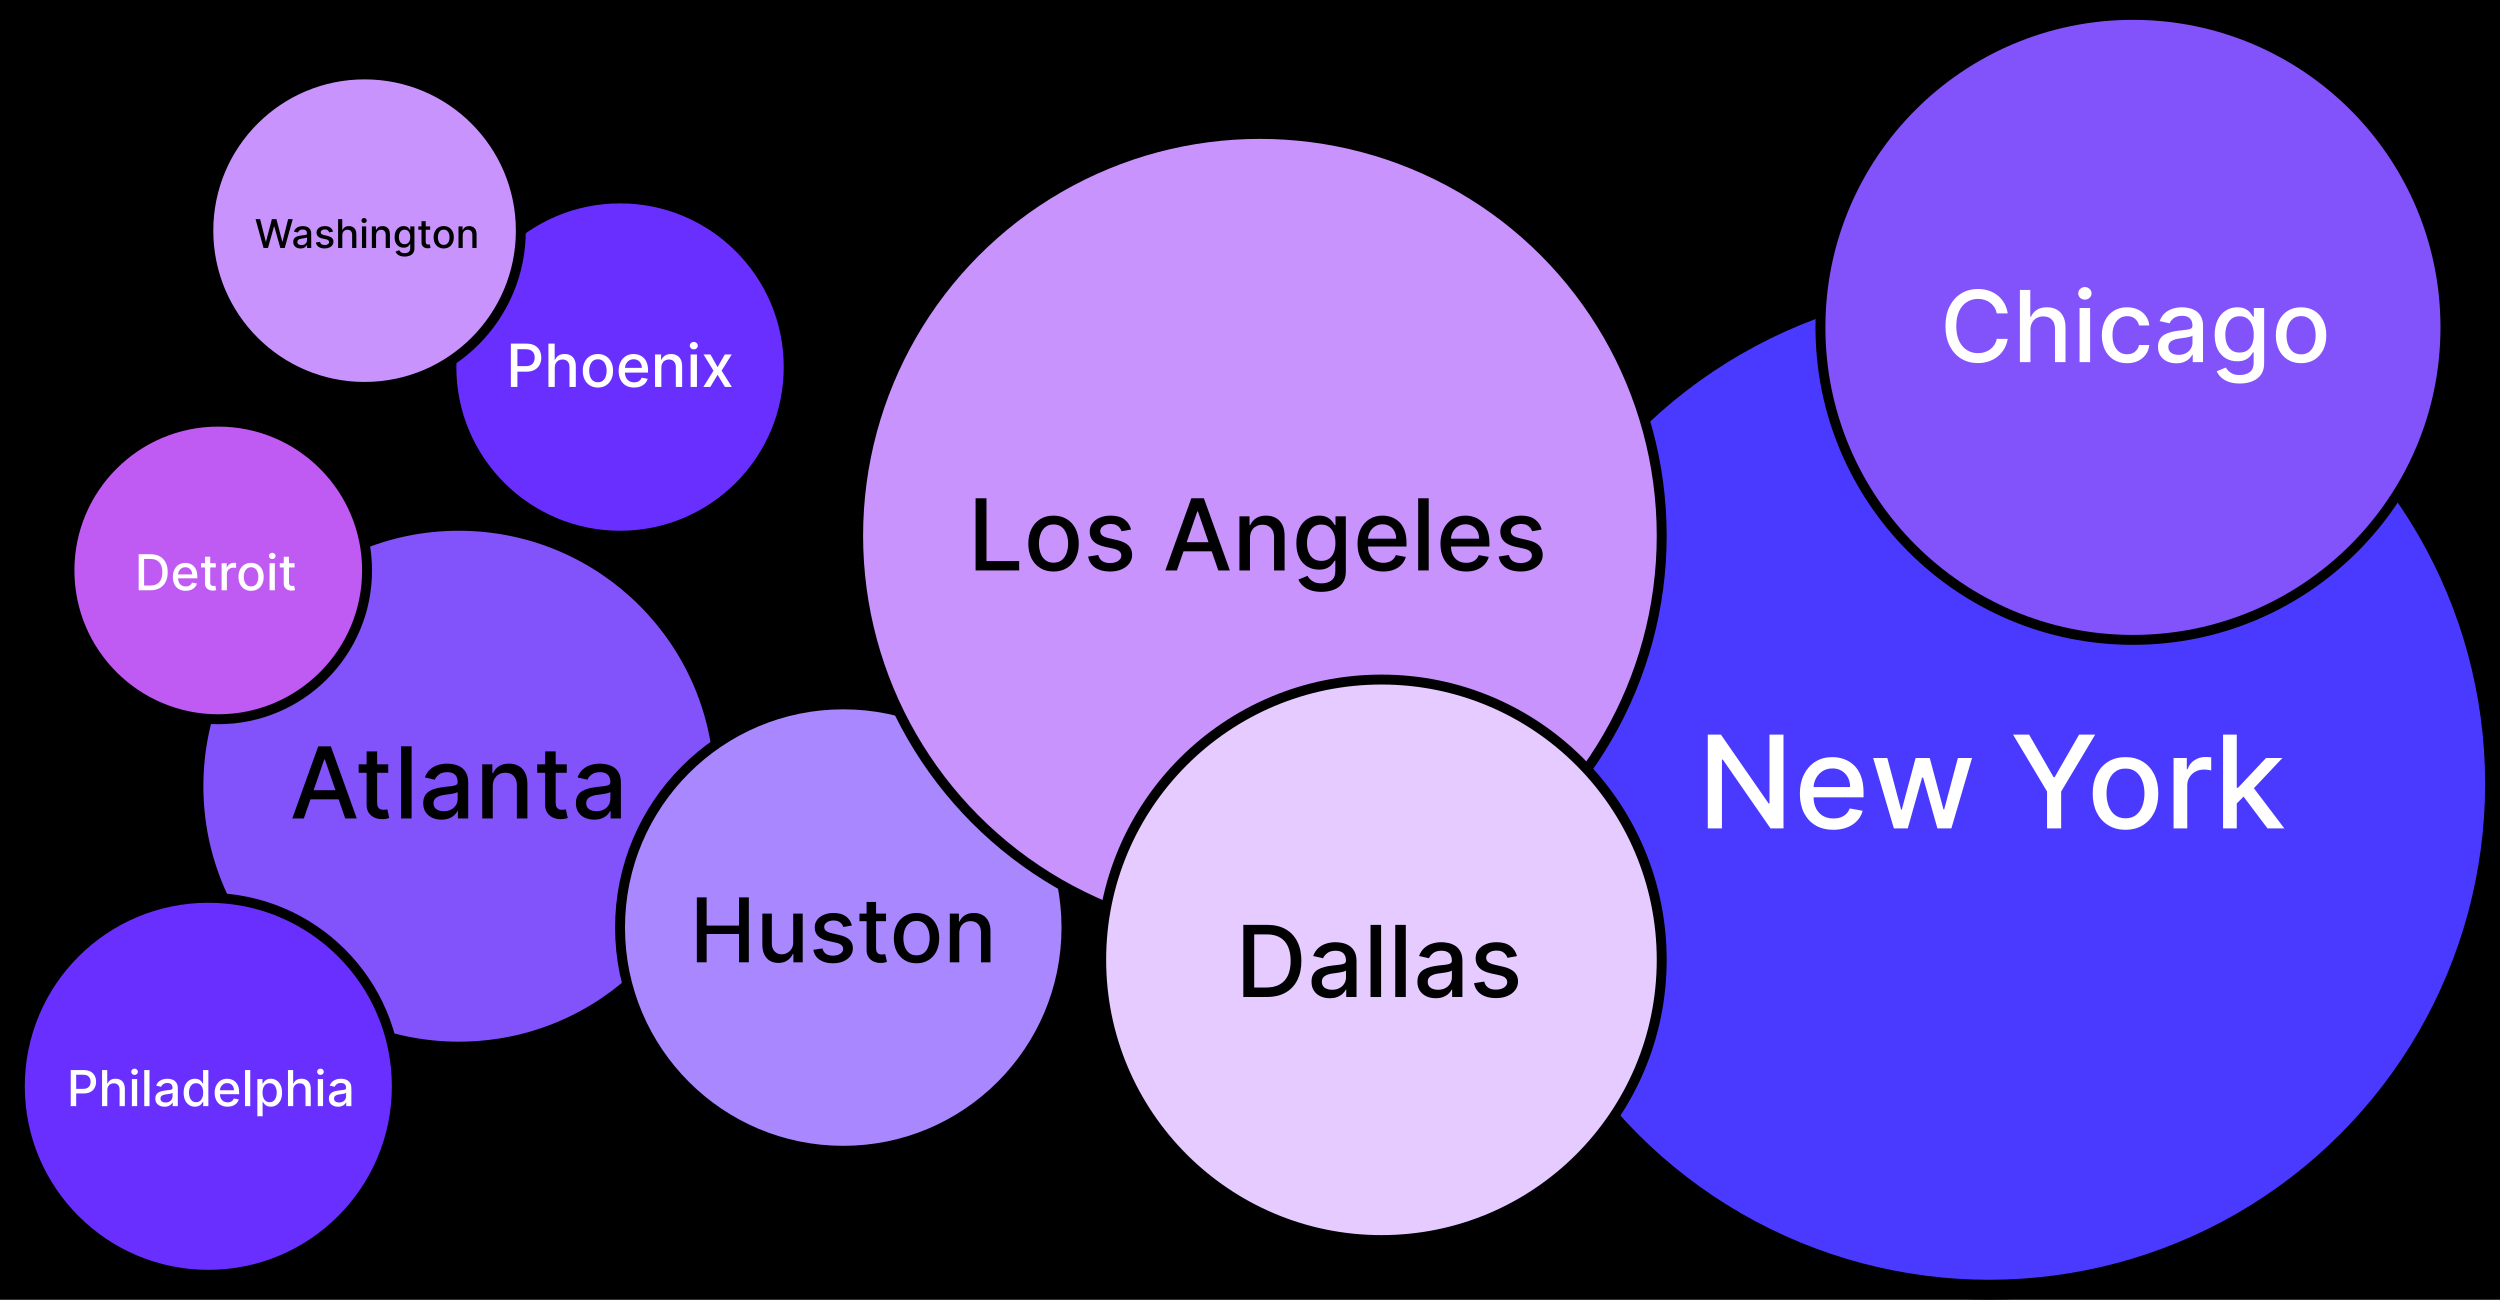 <svg width="504" height="262" viewBox="0 0 504 262" fill="none" xmlns="http://www.w3.org/2000/svg">
<rect x="0" y="0" width="504" height="262" fill="#333333" stroke="none"/>
<g clip-path="url(#clip0_1684_2315)">
<rect width="504" height="262" fill="black"/>
<circle cx="92.5" cy="158.5" r="52.5" fill="#8253FB" stroke="black" stroke-width="2"/>
<circle cx="42" cy="219" r="38" fill="#692FFF" stroke="black" stroke-width="2"/>
<circle cx="44" cy="115" r="30" fill="#BF5AF2" stroke="black" stroke-width="2"/>
<circle cx="125" cy="74" r="35" fill="#692FFF" stroke="black" stroke-width="4"/>
<circle cx="73.5" cy="46.5" r="31.5" fill="#C893FD" stroke="black" stroke-width="2"/>
<circle cx="401" cy="158" r="102" fill="#4A3AFF" stroke="black" stroke-width="4"/>
<circle cx="170" cy="187" r="45" fill="#A988FF" stroke="black" stroke-width="2"/>
<circle cx="430" cy="66" r="63" fill="#8253FB" stroke="black" stroke-width="2"/>
<circle cx="254" cy="108" r="81" fill="#C893FD" stroke="black" stroke-width="2"/>
<circle cx="278.5" cy="193.5" r="56.5" fill="#E5CBFF" stroke="black" stroke-width="2"/>
<path d="M196.68 115V100.455H198.875V113.111H205.466V115H196.68Z" fill="black"/>
<path d="M212.394 115.22C211.371 115.22 210.479 114.986 209.716 114.517C208.954 114.048 208.362 113.393 207.941 112.55C207.519 111.707 207.309 110.722 207.309 109.595C207.309 108.464 207.519 107.474 207.941 106.626C208.362 105.779 208.954 105.121 209.716 104.652C210.479 104.183 211.371 103.949 212.394 103.949C213.417 103.949 214.309 104.183 215.071 104.652C215.834 105.121 216.426 105.779 216.847 106.626C217.268 107.474 217.479 108.464 217.479 109.595C217.479 110.722 217.268 111.707 216.847 112.55C216.426 113.393 215.834 114.048 215.071 114.517C214.309 114.986 213.417 115.22 212.394 115.22ZM212.401 113.437C213.064 113.437 213.613 113.262 214.049 112.912C214.484 112.562 214.806 112.095 215.015 111.513C215.228 110.93 215.334 110.289 215.334 109.588C215.334 108.892 215.228 108.253 215.015 107.67C214.806 107.083 214.484 106.612 214.049 106.257C213.613 105.902 213.064 105.724 212.401 105.724C211.733 105.724 211.179 105.902 210.739 106.257C210.303 106.612 209.979 107.083 209.766 107.67C209.558 108.253 209.453 108.892 209.453 109.588C209.453 110.289 209.558 110.93 209.766 111.513C209.979 112.095 210.303 112.562 210.739 112.912C211.179 113.262 211.733 113.437 212.401 113.437Z" fill="black"/>
<path d="M228.024 106.754L226.099 107.095C226.019 106.849 225.891 106.615 225.716 106.392C225.545 106.169 225.313 105.987 225.02 105.845C224.726 105.703 224.359 105.632 223.919 105.632C223.318 105.632 222.816 105.767 222.413 106.037C222.011 106.302 221.81 106.645 221.81 107.067C221.81 107.431 221.945 107.725 222.215 107.947C222.484 108.17 222.92 108.352 223.521 108.494L225.254 108.892C226.258 109.124 227.006 109.482 227.499 109.964C227.991 110.447 228.237 111.075 228.237 111.847C228.237 112.5 228.048 113.082 227.669 113.594C227.295 114.1 226.772 114.498 226.099 114.787C225.432 115.076 224.658 115.22 223.777 115.22C222.555 115.22 221.559 114.96 220.787 114.439C220.015 113.913 219.542 113.168 219.366 112.202L221.419 111.889C221.547 112.424 221.81 112.829 222.207 113.104C222.605 113.374 223.124 113.509 223.763 113.509C224.459 113.509 225.015 113.364 225.432 113.075C225.848 112.782 226.057 112.424 226.057 112.003C226.057 111.662 225.929 111.375 225.673 111.143C225.422 110.911 225.036 110.736 224.516 110.618L222.669 110.213C221.651 109.981 220.898 109.612 220.411 109.105C219.928 108.598 219.686 107.957 219.686 107.18C219.686 106.536 219.866 105.973 220.226 105.49C220.586 105.007 221.083 104.631 221.717 104.361C222.352 104.086 223.079 103.949 223.898 103.949C225.077 103.949 226.005 104.205 226.682 104.716C227.359 105.223 227.806 105.902 228.024 106.754Z" fill="black"/>
<path d="M237.264 115H234.935L240.169 100.455H242.705L247.939 115H245.609L241.497 103.097H241.384L237.264 115ZM237.655 109.304H245.212V111.151H237.655V109.304Z" fill="black"/>
<path d="M251.993 108.523V115H249.869V104.091H251.907V105.866H252.042C252.293 105.289 252.686 104.825 253.221 104.474C253.761 104.124 254.44 103.949 255.26 103.949C256.003 103.949 256.654 104.105 257.213 104.418C257.771 104.725 258.205 105.185 258.512 105.795C258.82 106.406 258.974 107.161 258.974 108.061V115H256.851V108.317C256.851 107.526 256.645 106.908 256.233 106.463C255.821 106.013 255.255 105.788 254.535 105.788C254.043 105.788 253.605 105.895 253.221 106.108C252.842 106.321 252.542 106.634 252.319 107.045C252.101 107.453 251.993 107.945 251.993 108.523Z" fill="black"/>
<path d="M266.396 119.318C265.529 119.318 264.784 119.205 264.159 118.977C263.538 118.75 263.032 118.449 262.639 118.075C262.246 117.701 261.952 117.292 261.758 116.847L263.583 116.094C263.711 116.302 263.882 116.522 264.095 116.754C264.313 116.991 264.606 117.192 264.976 117.358C265.35 117.524 265.83 117.607 266.417 117.607C267.222 117.607 267.887 117.41 268.413 117.017C268.939 116.629 269.201 116.009 269.201 115.156V113.011H269.066C268.939 113.243 268.754 113.501 268.512 113.785C268.276 114.07 267.949 114.316 267.532 114.524C267.116 114.732 266.574 114.837 265.906 114.837C265.044 114.837 264.268 114.635 263.576 114.233C262.89 113.826 262.345 113.227 261.943 112.436C261.545 111.641 261.346 110.663 261.346 109.503C261.346 108.343 261.543 107.348 261.936 106.52C262.333 105.691 262.878 105.057 263.569 104.616C264.261 104.171 265.044 103.949 265.92 103.949C266.597 103.949 267.144 104.062 267.561 104.29C267.977 104.512 268.302 104.773 268.534 105.071C268.77 105.369 268.953 105.632 269.081 105.859H269.237V104.091H271.318V115.241C271.318 116.179 271.1 116.948 270.664 117.55C270.229 118.151 269.639 118.596 268.896 118.885C268.157 119.174 267.324 119.318 266.396 119.318ZM266.375 113.075C266.985 113.075 267.502 112.933 267.923 112.649C268.349 112.36 268.671 111.948 268.889 111.413C269.111 110.874 269.223 110.227 269.223 109.474C269.223 108.741 269.114 108.094 268.896 107.535C268.678 106.977 268.359 106.541 267.937 106.229C267.516 105.911 266.995 105.753 266.375 105.753C265.735 105.753 265.203 105.919 264.777 106.25C264.351 106.577 264.029 107.022 263.811 107.585C263.598 108.149 263.491 108.778 263.491 109.474C263.491 110.189 263.6 110.817 263.818 111.357C264.036 111.896 264.358 112.318 264.784 112.621C265.215 112.924 265.745 113.075 266.375 113.075Z" fill="black"/>
<path d="M278.868 115.22C277.793 115.22 276.867 114.991 276.091 114.531C275.319 114.067 274.722 113.416 274.301 112.578C273.884 111.735 273.676 110.748 273.676 109.616C273.676 108.499 273.884 107.514 274.301 106.662C274.722 105.81 275.309 105.144 276.062 104.666C276.82 104.188 277.705 103.949 278.718 103.949C279.334 103.949 279.931 104.051 280.508 104.254C281.086 104.458 281.604 104.777 282.064 105.213C282.523 105.649 282.885 106.214 283.15 106.91C283.415 107.602 283.548 108.442 283.548 109.432V110.185H274.876V108.594H281.467C281.467 108.035 281.353 107.54 281.126 107.109C280.899 106.674 280.579 106.33 280.167 106.08C279.76 105.829 279.282 105.703 278.733 105.703C278.136 105.703 277.615 105.85 277.17 106.143C276.73 106.432 276.389 106.811 276.147 107.28C275.911 107.744 275.792 108.248 275.792 108.793V110.035C275.792 110.765 275.92 111.385 276.176 111.896C276.436 112.408 276.798 112.798 277.262 113.068C277.726 113.333 278.269 113.466 278.889 113.466C279.291 113.466 279.658 113.409 279.99 113.295C280.321 113.177 280.608 113.002 280.849 112.77C281.091 112.538 281.275 112.251 281.403 111.91L283.413 112.273C283.252 112.865 282.963 113.383 282.547 113.828C282.135 114.268 281.616 114.612 280.991 114.858C280.371 115.099 279.663 115.22 278.868 115.22Z" fill="black"/>
<path d="M288.028 100.455V115H285.904V100.455H288.028Z" fill="black"/>
<path d="M295.586 115.22C294.511 115.22 293.586 114.991 292.809 114.531C292.038 114.067 291.441 113.416 291.02 112.578C290.603 111.735 290.395 110.748 290.395 109.616C290.395 108.499 290.603 107.514 291.02 106.662C291.441 105.81 292.028 105.144 292.781 104.666C293.538 104.188 294.424 103.949 295.437 103.949C296.053 103.949 296.649 104.051 297.227 104.254C297.805 104.458 298.323 104.777 298.782 105.213C299.242 105.649 299.604 106.214 299.869 106.91C300.134 107.602 300.267 108.442 300.267 109.432V110.185H291.595V108.594H298.186C298.186 108.035 298.072 107.54 297.845 107.109C297.618 106.674 297.298 106.33 296.886 106.08C296.479 105.829 296.001 105.703 295.451 105.703C294.855 105.703 294.334 105.85 293.889 106.143C293.449 106.432 293.108 106.811 292.866 107.28C292.629 107.744 292.511 108.248 292.511 108.793V110.035C292.511 110.765 292.639 111.385 292.895 111.896C293.155 112.408 293.517 112.798 293.981 113.068C294.445 113.333 294.987 113.466 295.608 113.466C296.01 113.466 296.377 113.409 296.708 113.295C297.04 113.177 297.326 113.002 297.568 112.77C297.809 112.538 297.994 112.251 298.122 111.91L300.132 112.273C299.971 112.865 299.682 113.383 299.265 113.828C298.853 114.268 298.335 114.612 297.71 114.858C297.09 115.099 296.382 115.22 295.586 115.22Z" fill="black"/>
<path d="M310.798 106.754L308.873 107.095C308.792 106.849 308.665 106.615 308.489 106.392C308.319 106.169 308.087 105.987 307.793 105.845C307.5 105.703 307.133 105.632 306.692 105.632C306.091 105.632 305.589 105.767 305.187 106.037C304.784 106.302 304.583 106.645 304.583 107.067C304.583 107.431 304.718 107.725 304.988 107.947C305.258 108.17 305.693 108.352 306.295 108.494L308.028 108.892C309.031 109.124 309.78 109.482 310.272 109.964C310.764 110.447 311.011 111.075 311.011 111.847C311.011 112.5 310.821 113.082 310.442 113.594C310.068 114.1 309.545 114.498 308.873 114.787C308.205 115.076 307.431 115.22 306.55 115.22C305.329 115.22 304.332 114.96 303.56 114.439C302.789 113.913 302.315 113.168 302.14 112.202L304.192 111.889C304.32 112.424 304.583 112.829 304.981 113.104C305.379 113.374 305.897 113.509 306.536 113.509C307.232 113.509 307.789 113.364 308.205 113.075C308.622 112.782 308.83 112.424 308.83 112.003C308.83 111.662 308.702 111.375 308.447 111.143C308.196 110.911 307.81 110.736 307.289 110.618L305.442 110.213C304.424 109.981 303.672 109.612 303.184 109.105C302.701 108.598 302.46 107.957 302.46 107.18C302.46 106.536 302.639 105.973 302.999 105.49C303.359 105.007 303.856 104.631 304.491 104.361C305.125 104.086 305.852 103.949 306.671 103.949C307.85 103.949 308.778 104.205 309.455 104.716C310.132 105.223 310.58 105.902 310.798 106.754Z" fill="black"/>
<path d="M61.254 165H58.925L64.159 150.455H66.695L71.929 165H69.6L65.487 153.097H65.374L61.254 165ZM61.645 159.304H69.202V161.151H61.645V159.304Z" fill="black"/>
<path d="M78.268 154.091V155.795H72.309V154.091H78.268ZM73.907 151.477H76.031V161.797C76.031 162.209 76.092 162.519 76.215 162.727C76.338 162.931 76.497 163.071 76.691 163.146C76.89 163.217 77.106 163.253 77.338 163.253C77.508 163.253 77.657 163.241 77.785 163.217C77.913 163.194 78.012 163.175 78.083 163.16L78.467 164.915C78.344 164.962 78.168 165.009 77.941 165.057C77.714 165.109 77.43 165.137 77.089 165.142C76.53 165.152 76.009 165.052 75.526 164.844C75.043 164.635 74.653 164.313 74.355 163.878C74.056 163.442 73.907 162.895 73.907 162.237V151.477Z" fill="black"/>
<path d="M82.975 150.455V165H80.851V150.455H82.975Z" fill="black"/>
<path d="M89.007 165.241C88.315 165.241 87.69 165.114 87.132 164.858C86.573 164.598 86.13 164.221 85.803 163.729C85.481 163.236 85.32 162.633 85.32 161.918C85.32 161.302 85.439 160.795 85.676 160.398C85.912 160 86.232 159.685 86.634 159.453C87.037 159.221 87.487 159.046 87.984 158.928C88.481 158.809 88.988 158.719 89.504 158.658C90.157 158.582 90.687 158.52 91.095 158.473C91.502 158.421 91.798 158.338 91.982 158.224C92.167 158.111 92.259 157.926 92.259 157.67V157.621C92.259 157 92.084 156.52 91.734 156.179C91.388 155.838 90.872 155.668 90.186 155.668C89.471 155.668 88.907 155.826 88.495 156.143C88.088 156.456 87.806 156.804 87.65 157.187L85.654 156.733C85.891 156.07 86.237 155.535 86.691 155.128C87.15 154.716 87.678 154.418 88.275 154.233C88.872 154.044 89.499 153.949 90.157 153.949C90.593 153.949 91.054 154.001 91.542 154.105C92.034 154.205 92.494 154.389 92.92 154.659C93.351 154.929 93.704 155.315 93.978 155.817C94.253 156.314 94.39 156.96 94.39 157.756V165H92.316V163.509H92.231C92.094 163.783 91.888 164.053 91.613 164.318C91.338 164.583 90.986 164.803 90.555 164.979C90.124 165.154 89.608 165.241 89.007 165.241ZM89.468 163.537C90.055 163.537 90.557 163.421 90.974 163.189C91.395 162.957 91.715 162.654 91.933 162.28C92.155 161.901 92.266 161.496 92.266 161.065V159.659C92.191 159.735 92.044 159.806 91.826 159.872C91.613 159.934 91.369 159.988 91.095 160.035C90.82 160.078 90.552 160.118 90.292 160.156C90.032 160.189 89.814 160.218 89.639 160.241C89.227 160.294 88.85 160.381 88.509 160.504C88.173 160.627 87.903 160.805 87.7 161.037C87.501 161.264 87.401 161.567 87.401 161.946C87.401 162.472 87.596 162.869 87.984 163.139C88.372 163.404 88.867 163.537 89.468 163.537Z" fill="black"/>
<path d="M99.342 158.523V165H97.219V154.091H99.257V155.866H99.392C99.643 155.289 100.036 154.825 100.571 154.474C101.111 154.124 101.79 153.949 102.609 153.949C103.353 153.949 104.004 154.105 104.562 154.418C105.121 154.725 105.554 155.185 105.862 155.795C106.17 156.406 106.324 157.161 106.324 158.061V165H104.2V158.317C104.2 157.526 103.994 156.908 103.582 156.463C103.17 156.013 102.604 155.788 101.885 155.788C101.392 155.788 100.954 155.895 100.571 156.108C100.192 156.321 99.891 156.634 99.669 157.045C99.451 157.453 99.342 157.945 99.342 158.523Z" fill="black"/>
<path d="M114.264 154.091V155.795H108.305V154.091H114.264ZM109.903 151.477H112.027V161.797C112.027 162.209 112.088 162.519 112.211 162.727C112.335 162.931 112.493 163.071 112.687 163.146C112.886 163.217 113.102 163.253 113.334 163.253C113.504 163.253 113.653 163.241 113.781 163.217C113.909 163.194 114.008 163.175 114.079 163.16L114.463 164.915C114.34 164.962 114.165 165.009 113.937 165.057C113.71 165.109 113.426 165.137 113.085 165.142C112.526 165.152 112.006 165.052 111.523 164.844C111.04 164.635 110.649 164.313 110.351 163.878C110.052 163.442 109.903 162.895 109.903 162.237V151.477Z" fill="black"/>
<path d="M119.788 165.241C119.097 165.241 118.472 165.114 117.913 164.858C117.354 164.598 116.911 164.221 116.585 163.729C116.263 163.236 116.102 162.633 116.102 161.918C116.102 161.302 116.22 160.795 116.457 160.398C116.694 160 117.013 159.685 117.416 159.453C117.818 159.221 118.268 159.046 118.765 158.928C119.262 158.809 119.769 158.719 120.285 158.658C120.938 158.582 121.469 158.52 121.876 158.473C122.283 158.421 122.579 158.338 122.764 158.224C122.948 158.111 123.041 157.926 123.041 157.67V157.621C123.041 157 122.865 156.52 122.515 156.179C122.169 155.838 121.653 155.668 120.967 155.668C120.252 155.668 119.688 155.826 119.276 156.143C118.869 156.456 118.588 156.804 118.431 157.187L116.436 156.733C116.672 156.07 117.018 155.535 117.472 155.128C117.932 154.716 118.46 154.418 119.056 154.233C119.653 154.044 120.28 153.949 120.938 153.949C121.374 153.949 121.836 154.001 122.323 154.105C122.816 154.205 123.275 154.389 123.701 154.659C124.132 154.929 124.485 155.315 124.759 155.817C125.034 156.314 125.171 156.96 125.171 157.756V165H123.097V163.509H123.012C122.875 163.783 122.669 164.053 122.394 164.318C122.12 164.583 121.767 164.803 121.336 164.979C120.905 165.154 120.389 165.241 119.788 165.241ZM120.249 163.537C120.837 163.537 121.338 163.421 121.755 163.189C122.177 162.957 122.496 162.654 122.714 162.28C122.936 161.901 123.048 161.496 123.048 161.065V159.659C122.972 159.735 122.825 159.806 122.607 159.872C122.394 159.934 122.151 159.988 121.876 160.035C121.601 160.078 121.334 160.118 121.073 160.156C120.813 160.189 120.595 160.218 120.42 160.241C120.008 160.294 119.632 160.381 119.291 160.504C118.954 160.627 118.685 160.805 118.481 161.037C118.282 161.264 118.183 161.567 118.183 161.946C118.183 162.472 118.377 162.869 118.765 163.139C119.153 163.404 119.648 163.537 120.249 163.537Z" fill="black"/>
<path d="M14.261 223V215.727H16.853C17.419 215.727 17.888 215.83 18.259 216.036C18.631 216.242 18.909 216.524 19.094 216.881C19.279 217.236 19.371 217.637 19.371 218.082C19.371 218.529 19.277 218.932 19.09 219.289C18.906 219.644 18.626 219.926 18.252 220.134C17.881 220.34 17.413 220.443 16.85 220.443H15.067V219.513H16.75C17.108 219.513 17.398 219.451 17.62 219.328C17.843 219.203 18.006 219.032 18.11 218.817C18.215 218.601 18.267 218.356 18.267 218.082C18.267 217.807 18.215 217.563 18.11 217.35C18.006 217.137 17.842 216.97 17.617 216.849C17.394 216.729 17.101 216.668 16.736 216.668H15.358V223H14.261Z" fill="white"/>
<path d="M21.634 219.761V223H20.572V215.727H21.62V218.433H21.687C21.815 218.14 22.01 217.906 22.273 217.734C22.536 217.561 22.879 217.474 23.303 217.474C23.677 217.474 24.004 217.551 24.283 217.705C24.565 217.859 24.783 218.089 24.936 218.394C25.093 218.697 25.171 219.076 25.171 219.531V223H24.109V219.658C24.109 219.258 24.006 218.948 23.8 218.728C23.594 218.505 23.308 218.394 22.941 218.394C22.69 218.394 22.465 218.447 22.266 218.554C22.07 218.661 21.915 218.817 21.801 219.023C21.69 219.226 21.634 219.473 21.634 219.761Z" fill="white"/>
<path d="M26.588 223V217.545H27.65V223H26.588ZM27.124 216.704C26.939 216.704 26.781 216.642 26.648 216.519C26.518 216.394 26.453 216.245 26.453 216.072C26.453 215.897 26.518 215.747 26.648 215.624C26.781 215.499 26.939 215.436 27.124 215.436C27.309 215.436 27.466 215.499 27.596 215.624C27.729 215.747 27.795 215.897 27.795 216.072C27.795 216.245 27.729 216.394 27.596 216.519C27.466 216.642 27.309 216.704 27.124 216.704Z" fill="white"/>
<path d="M30.14 215.727V223H29.078V215.727H30.14Z" fill="white"/>
<path d="M33.156 223.121C32.81 223.121 32.498 223.057 32.218 222.929C31.939 222.799 31.717 222.611 31.554 222.364C31.393 222.118 31.313 221.816 31.313 221.459C31.313 221.151 31.372 220.898 31.49 220.699C31.608 220.5 31.768 220.343 31.97 220.227C32.171 220.111 32.396 220.023 32.644 219.964C32.893 219.905 33.146 219.86 33.404 219.829C33.731 219.791 33.996 219.76 34.2 219.736C34.403 219.71 34.551 219.669 34.644 219.612C34.736 219.555 34.782 219.463 34.782 219.335V219.31C34.782 219 34.694 218.76 34.519 218.589C34.346 218.419 34.088 218.334 33.745 218.334C33.388 218.334 33.106 218.413 32.9 218.572C32.696 218.728 32.556 218.902 32.477 219.094L31.48 218.866C31.598 218.535 31.771 218.268 31.998 218.064C32.228 217.858 32.492 217.709 32.79 217.616C33.088 217.522 33.402 217.474 33.731 217.474C33.949 217.474 34.179 217.5 34.423 217.553C34.67 217.602 34.899 217.695 35.112 217.83C35.328 217.964 35.504 218.157 35.641 218.408C35.779 218.657 35.847 218.98 35.847 219.378V223H34.81V222.254H34.768C34.699 222.392 34.596 222.527 34.459 222.659C34.322 222.792 34.145 222.902 33.93 222.989C33.714 223.077 33.456 223.121 33.156 223.121ZM33.386 222.268C33.68 222.268 33.931 222.21 34.139 222.094C34.35 221.978 34.51 221.827 34.619 221.64C34.73 221.451 34.786 221.248 34.786 221.033V220.33C34.748 220.367 34.674 220.403 34.565 220.436C34.459 220.467 34.337 220.494 34.2 220.518C34.062 220.539 33.929 220.559 33.798 220.578C33.668 220.595 33.559 220.609 33.472 220.621C33.266 220.647 33.078 220.691 32.907 220.752C32.739 220.814 32.604 220.902 32.502 221.018C32.403 221.132 32.353 221.284 32.353 221.473C32.353 221.736 32.45 221.935 32.644 222.07C32.838 222.202 33.086 222.268 33.386 222.268Z" fill="white"/>
<path d="M39.303 223.107C38.863 223.107 38.47 222.994 38.125 222.769C37.781 222.542 37.511 222.219 37.315 221.8C37.121 221.378 37.024 220.873 37.024 220.283C37.024 219.694 37.122 219.19 37.318 218.771C37.517 218.352 37.79 218.031 38.135 217.808C38.481 217.586 38.873 217.474 39.311 217.474C39.649 217.474 39.921 217.531 40.127 217.645C40.336 217.756 40.497 217.886 40.61 218.036C40.726 218.185 40.816 218.316 40.88 218.43H40.944V215.727H42.006V223H40.969V222.151H40.88C40.816 222.267 40.724 222.4 40.603 222.549C40.485 222.698 40.322 222.828 40.113 222.94C39.905 223.051 39.635 223.107 39.303 223.107ZM39.538 222.201C39.843 222.201 40.101 222.12 40.312 221.96C40.525 221.796 40.686 221.57 40.795 221.281C40.906 220.992 40.962 220.656 40.962 220.273C40.962 219.894 40.907 219.562 40.799 219.278C40.69 218.994 40.53 218.773 40.319 218.614C40.108 218.456 39.848 218.376 39.538 218.376C39.218 218.376 38.952 218.459 38.739 218.625C38.526 218.791 38.365 219.017 38.256 219.303C38.149 219.59 38.096 219.913 38.096 220.273C38.096 220.637 38.151 220.965 38.26 221.256C38.368 221.548 38.529 221.778 38.742 221.949C38.958 222.117 39.223 222.201 39.538 222.201Z" fill="white"/>
<path d="M45.872 223.11C45.335 223.11 44.872 222.995 44.484 222.766C44.098 222.534 43.8 222.208 43.589 221.789C43.38 221.368 43.276 220.874 43.276 220.308C43.276 219.75 43.38 219.257 43.589 218.831C43.8 218.405 44.093 218.072 44.469 217.833C44.848 217.594 45.291 217.474 45.798 217.474C46.105 217.474 46.404 217.525 46.693 217.627C46.981 217.729 47.241 217.889 47.47 218.107C47.7 218.324 47.881 218.607 48.014 218.955C48.146 219.301 48.212 219.721 48.212 220.216V220.592H43.877V219.797H47.172C47.172 219.518 47.115 219.27 47.002 219.055C46.888 218.837 46.728 218.665 46.522 218.54C46.319 218.414 46.079 218.352 45.805 218.352C45.507 218.352 45.246 218.425 45.023 218.572C44.803 218.716 44.633 218.906 44.512 219.14C44.394 219.372 44.335 219.624 44.335 219.896V220.518C44.335 220.882 44.398 221.192 44.526 221.448C44.657 221.704 44.838 221.899 45.07 222.034C45.302 222.167 45.573 222.233 45.883 222.233C46.084 222.233 46.268 222.205 46.433 222.148C46.599 222.089 46.742 222.001 46.863 221.885C46.984 221.769 47.076 221.626 47.14 221.455L48.145 221.636C48.065 221.932 47.92 222.192 47.712 222.414C47.506 222.634 47.246 222.806 46.934 222.929C46.624 223.05 46.27 223.11 45.872 223.11Z" fill="white"/>
<path d="M50.452 215.727V223H49.391V215.727H50.452Z" fill="white"/>
<path d="M51.881 225.045V217.545H52.918V218.43H53.007C53.068 218.316 53.157 218.185 53.273 218.036C53.389 217.886 53.55 217.756 53.756 217.645C53.962 217.531 54.234 217.474 54.572 217.474C55.013 217.474 55.406 217.586 55.752 217.808C56.097 218.031 56.368 218.352 56.565 218.771C56.764 219.19 56.863 219.694 56.863 220.283C56.863 220.873 56.765 221.378 56.568 221.8C56.372 222.219 56.102 222.542 55.759 222.769C55.415 222.994 55.023 223.107 54.583 223.107C54.252 223.107 53.981 223.051 53.77 222.94C53.562 222.828 53.398 222.698 53.28 222.549C53.161 222.4 53.07 222.267 53.007 222.151H52.943V225.045H51.881ZM52.921 220.273C52.921 220.656 52.977 220.992 53.088 221.281C53.199 221.57 53.36 221.796 53.571 221.96C53.782 222.12 54.04 222.201 54.345 222.201C54.663 222.201 54.928 222.117 55.141 221.949C55.354 221.778 55.515 221.548 55.624 221.256C55.735 220.965 55.791 220.637 55.791 220.273C55.791 219.913 55.736 219.59 55.627 219.303C55.521 219.017 55.36 218.791 55.144 218.625C54.931 218.459 54.665 218.376 54.345 218.376C54.038 218.376 53.777 218.456 53.564 218.614C53.353 218.773 53.194 218.994 53.085 219.278C52.976 219.562 52.921 219.894 52.921 220.273Z" fill="white"/>
<path d="M59.114 219.761V223H58.053V215.727H59.1V218.433H59.168C59.295 218.14 59.491 217.906 59.754 217.734C60.016 217.561 60.36 217.474 60.783 217.474C61.157 217.474 61.484 217.551 61.764 217.705C62.045 217.859 62.263 218.089 62.417 218.394C62.573 218.697 62.651 219.076 62.651 219.531V223H61.59V219.658C61.59 219.258 61.487 218.948 61.281 218.728C61.075 218.505 60.788 218.394 60.421 218.394C60.17 218.394 59.945 218.447 59.746 218.554C59.55 218.661 59.395 218.817 59.281 219.023C59.17 219.226 59.114 219.473 59.114 219.761Z" fill="white"/>
<path d="M64.068 223V217.545H65.13V223H64.068ZM64.605 216.704C64.42 216.704 64.261 216.642 64.129 216.519C63.998 216.394 63.933 216.245 63.933 216.072C63.933 215.897 63.998 215.747 64.129 215.624C64.261 215.499 64.42 215.436 64.605 215.436C64.789 215.436 64.947 215.499 65.077 215.624C65.209 215.747 65.276 215.897 65.276 216.072C65.276 216.245 65.209 216.394 65.077 216.519C64.947 216.642 64.789 216.704 64.605 216.704Z" fill="white"/>
<path d="M68.146 223.121C67.8 223.121 67.488 223.057 67.208 222.929C66.929 222.799 66.708 222.611 66.544 222.364C66.383 222.118 66.303 221.816 66.303 221.459C66.303 221.151 66.362 220.898 66.48 220.699C66.599 220.5 66.758 220.343 66.96 220.227C67.161 220.111 67.386 220.023 67.635 219.964C67.883 219.905 68.136 219.86 68.394 219.829C68.721 219.791 68.986 219.76 69.19 219.736C69.394 219.71 69.541 219.669 69.634 219.612C69.726 219.555 69.772 219.463 69.772 219.335V219.31C69.772 219 69.685 218.76 69.51 218.589C69.337 218.419 69.079 218.334 68.735 218.334C68.378 218.334 68.096 218.413 67.89 218.572C67.687 218.728 67.546 218.902 67.468 219.094L66.47 218.866C66.588 218.535 66.761 218.268 66.988 218.064C67.218 217.858 67.482 217.709 67.78 217.616C68.078 217.522 68.392 217.474 68.721 217.474C68.939 217.474 69.17 217.5 69.414 217.553C69.66 217.602 69.889 217.695 70.103 217.83C70.318 217.964 70.494 218.157 70.632 218.408C70.769 218.657 70.838 218.98 70.838 219.378V223H69.801V222.254H69.758C69.689 222.392 69.586 222.527 69.449 222.659C69.312 222.792 69.135 222.902 68.92 222.989C68.705 223.077 68.447 223.121 68.146 223.121ZM68.377 222.268C68.67 222.268 68.921 222.21 69.129 222.094C69.34 221.978 69.5 221.827 69.609 221.64C69.72 221.451 69.776 221.248 69.776 221.033V220.33C69.738 220.367 69.665 220.403 69.556 220.436C69.449 220.467 69.327 220.494 69.19 220.518C69.053 220.539 68.919 220.559 68.789 220.578C68.658 220.595 68.549 220.609 68.462 220.621C68.256 220.647 68.068 220.691 67.897 220.752C67.729 220.814 67.594 220.902 67.493 221.018C67.393 221.132 67.343 221.284 67.343 221.473C67.343 221.736 67.44 221.935 67.635 222.07C67.829 222.202 68.076 222.268 68.377 222.268Z" fill="white"/>
<path d="M53.134 50L51.52 44.182H52.444L53.577 48.688H53.631L54.81 44.182H55.725L56.904 48.69H56.958L58.088 44.182H59.015L57.398 50H56.515L55.29 45.642H55.245L54.02 50H53.134Z" fill="black"/>
<path d="M60.587 50.097C60.31 50.097 60.06 50.045 59.837 49.943C59.614 49.839 59.436 49.688 59.306 49.492C59.177 49.294 59.113 49.053 59.113 48.767C59.113 48.521 59.16 48.318 59.255 48.159C59.349 48 59.477 47.874 59.638 47.781C59.799 47.688 59.979 47.618 60.178 47.571C60.377 47.524 60.579 47.488 60.786 47.463C61.047 47.433 61.259 47.408 61.422 47.389C61.585 47.368 61.703 47.335 61.777 47.29C61.851 47.244 61.888 47.17 61.888 47.068V47.048C61.888 46.8 61.818 46.608 61.678 46.472C61.54 46.335 61.333 46.267 61.059 46.267C60.773 46.267 60.547 46.331 60.383 46.457C60.22 46.582 60.107 46.722 60.044 46.875L59.246 46.693C59.341 46.428 59.479 46.214 59.661 46.051C59.845 45.886 60.056 45.767 60.294 45.693C60.533 45.617 60.784 45.58 61.047 45.58C61.221 45.58 61.406 45.6 61.601 45.642C61.798 45.682 61.982 45.756 62.152 45.864C62.325 45.972 62.466 46.126 62.576 46.327C62.685 46.526 62.74 46.784 62.74 47.102V50H61.911V49.403H61.877C61.822 49.513 61.739 49.621 61.63 49.727C61.52 49.833 61.379 49.921 61.206 49.992C61.034 50.062 60.828 50.097 60.587 50.097ZM60.772 49.415C61.007 49.415 61.207 49.368 61.374 49.276C61.542 49.183 61.67 49.062 61.758 48.912C61.846 48.76 61.891 48.599 61.891 48.426V47.864C61.861 47.894 61.802 47.922 61.715 47.949C61.63 47.974 61.532 47.995 61.422 48.014C61.312 48.031 61.205 48.047 61.101 48.062C60.997 48.076 60.91 48.087 60.84 48.097C60.675 48.117 60.525 48.153 60.388 48.202C60.254 48.251 60.146 48.322 60.064 48.415C59.985 48.506 59.945 48.627 59.945 48.778C59.945 48.989 60.023 49.148 60.178 49.256C60.333 49.362 60.531 49.415 60.772 49.415Z" fill="black"/>
<path d="M67.142 46.702L66.372 46.838C66.34 46.74 66.288 46.646 66.218 46.557C66.15 46.468 66.057 46.395 65.94 46.338C65.823 46.281 65.676 46.253 65.5 46.253C65.259 46.253 65.058 46.307 64.897 46.415C64.736 46.521 64.656 46.658 64.656 46.827C64.656 46.972 64.71 47.09 64.818 47.179C64.926 47.268 65.1 47.341 65.341 47.398L66.034 47.557C66.435 47.65 66.734 47.793 66.931 47.986C67.128 48.179 67.227 48.43 67.227 48.739C67.227 49 67.151 49.233 67 49.438C66.85 49.64 66.641 49.799 66.372 49.915C66.105 50.03 65.795 50.088 65.443 50.088C64.954 50.088 64.555 49.984 64.247 49.776C63.938 49.565 63.749 49.267 63.679 48.881L64.5 48.756C64.551 48.97 64.656 49.132 64.815 49.242C64.974 49.349 65.181 49.403 65.437 49.403C65.716 49.403 65.938 49.346 66.105 49.23C66.271 49.113 66.355 48.97 66.355 48.801C66.355 48.665 66.304 48.55 66.201 48.457C66.101 48.365 65.947 48.294 65.738 48.247L65 48.085C64.592 47.992 64.291 47.845 64.096 47.642C63.903 47.439 63.806 47.183 63.806 46.872C63.806 46.615 63.878 46.389 64.022 46.196C64.166 46.003 64.365 45.852 64.619 45.744C64.873 45.635 65.163 45.58 65.491 45.58C65.963 45.58 66.334 45.682 66.605 45.886C66.876 46.089 67.055 46.361 67.142 46.702Z" fill="black"/>
<path d="M69.01 47.409V50H68.161V44.182H68.999V46.347H69.053C69.155 46.112 69.311 45.925 69.522 45.787C69.732 45.649 70.007 45.58 70.346 45.58C70.645 45.58 70.906 45.641 71.13 45.764C71.355 45.887 71.529 46.071 71.652 46.315C71.777 46.558 71.84 46.861 71.84 47.224V50H70.99V47.327C70.99 47.007 70.908 46.758 70.743 46.582C70.579 46.404 70.349 46.315 70.056 46.315C69.855 46.315 69.675 46.358 69.516 46.443C69.359 46.528 69.235 46.653 69.144 46.818C69.055 46.981 69.01 47.178 69.01 47.409Z" fill="black"/>
<path d="M72.973 50V45.636H73.823V50H72.973ZM73.402 44.963C73.255 44.963 73.128 44.914 73.022 44.815C72.918 44.715 72.865 44.596 72.865 44.457C72.865 44.317 72.918 44.198 73.022 44.099C73.128 43.999 73.255 43.949 73.402 43.949C73.55 43.949 73.676 43.999 73.78 44.099C73.886 44.198 73.939 44.317 73.939 44.457C73.939 44.596 73.886 44.715 73.78 44.815C73.676 44.914 73.55 44.963 73.402 44.963Z" fill="black"/>
<path d="M75.815 47.409V50H74.966V45.636H75.781V46.347H75.835C75.935 46.115 76.092 45.93 76.306 45.79C76.522 45.65 76.794 45.58 77.122 45.58C77.419 45.58 77.68 45.642 77.903 45.767C78.126 45.89 78.3 46.074 78.423 46.318C78.546 46.562 78.608 46.865 78.608 47.224V50H77.758V47.327C77.758 47.01 77.676 46.763 77.511 46.585C77.346 46.405 77.12 46.315 76.832 46.315C76.635 46.315 76.46 46.358 76.306 46.443C76.155 46.528 76.035 46.653 75.946 46.818C75.859 46.981 75.815 47.178 75.815 47.409Z" fill="black"/>
<path d="M81.576 51.727C81.23 51.727 80.931 51.682 80.681 51.591C80.433 51.5 80.231 51.38 80.073 51.23C79.916 51.081 79.799 50.917 79.721 50.739L80.451 50.438C80.502 50.521 80.571 50.609 80.656 50.702C80.743 50.796 80.86 50.877 81.008 50.943C81.158 51.01 81.35 51.043 81.585 51.043C81.907 51.043 82.173 50.964 82.383 50.807C82.593 50.651 82.698 50.403 82.698 50.062V49.205H82.644C82.593 49.297 82.519 49.401 82.423 49.514C82.328 49.628 82.198 49.726 82.031 49.81C81.864 49.893 81.647 49.935 81.38 49.935C81.036 49.935 80.725 49.854 80.448 49.693C80.174 49.53 79.956 49.291 79.795 48.974C79.636 48.656 79.556 48.265 79.556 47.801C79.556 47.337 79.635 46.939 79.792 46.608C79.951 46.276 80.169 46.023 80.446 45.847C80.722 45.669 81.036 45.58 81.386 45.58C81.657 45.58 81.876 45.625 82.042 45.716C82.209 45.805 82.339 45.909 82.431 46.028C82.526 46.148 82.599 46.253 82.65 46.344H82.713V45.636H83.545V50.097C83.545 50.472 83.458 50.779 83.284 51.02C83.109 51.26 82.874 51.438 82.576 51.554C82.281 51.669 81.948 51.727 81.576 51.727ZM81.568 49.23C81.812 49.23 82.019 49.173 82.187 49.06C82.358 48.944 82.486 48.779 82.573 48.565C82.662 48.349 82.707 48.091 82.707 47.79C82.707 47.496 82.663 47.238 82.576 47.014C82.489 46.791 82.361 46.617 82.193 46.492C82.024 46.365 81.816 46.301 81.568 46.301C81.312 46.301 81.099 46.367 80.929 46.5C80.758 46.631 80.629 46.809 80.542 47.034C80.457 47.26 80.414 47.511 80.414 47.79C80.414 48.076 80.458 48.327 80.545 48.543C80.632 48.758 80.761 48.927 80.931 49.048C81.104 49.169 81.316 49.23 81.568 49.23Z" fill="black"/>
<path d="M86.721 45.636V46.318H84.338V45.636H86.721ZM84.977 44.591H85.826V48.719C85.826 48.883 85.851 49.008 85.9 49.091C85.949 49.172 86.013 49.228 86.091 49.258C86.17 49.287 86.256 49.301 86.349 49.301C86.417 49.301 86.477 49.296 86.528 49.287C86.579 49.278 86.619 49.27 86.647 49.264L86.801 49.966C86.751 49.985 86.681 50.004 86.591 50.023C86.5 50.044 86.386 50.055 86.25 50.057C86.026 50.061 85.818 50.021 85.625 49.938C85.431 49.854 85.275 49.725 85.156 49.551C85.037 49.377 84.977 49.158 84.977 48.895V44.591Z" fill="black"/>
<path d="M89.452 50.088C89.043 50.088 88.686 49.994 88.381 49.807C88.076 49.619 87.839 49.357 87.671 49.02C87.502 48.683 87.418 48.289 87.418 47.838C87.418 47.385 87.502 46.99 87.671 46.651C87.839 46.312 88.076 46.048 88.381 45.861C88.686 45.673 89.043 45.58 89.452 45.58C89.861 45.58 90.218 45.673 90.523 45.861C90.828 46.048 91.065 46.312 91.233 46.651C91.402 46.99 91.486 47.385 91.486 47.838C91.486 48.289 91.402 48.683 91.233 49.02C91.065 49.357 90.828 49.619 90.523 49.807C90.218 49.994 89.861 50.088 89.452 50.088ZM89.455 49.375C89.72 49.375 89.94 49.305 90.114 49.165C90.288 49.025 90.417 48.838 90.5 48.605C90.586 48.372 90.628 48.115 90.628 47.835C90.628 47.557 90.586 47.301 90.5 47.068C90.417 46.833 90.288 46.645 90.114 46.503C89.94 46.361 89.72 46.29 89.455 46.29C89.188 46.29 88.966 46.361 88.79 46.503C88.616 46.645 88.486 46.833 88.401 47.068C88.318 47.301 88.276 47.557 88.276 47.835C88.276 48.115 88.318 48.372 88.401 48.605C88.486 48.838 88.616 49.025 88.79 49.165C88.966 49.305 89.188 49.375 89.455 49.375Z" fill="black"/>
<path d="M93.284 47.409V50H92.434V45.636H93.25V46.347H93.304C93.404 46.115 93.561 45.93 93.775 45.79C93.991 45.65 94.263 45.58 94.591 45.58C94.888 45.58 95.148 45.642 95.372 45.767C95.595 45.89 95.769 46.074 95.892 46.318C96.015 46.562 96.076 46.865 96.076 47.224V50H95.227V47.327C95.227 47.01 95.144 46.763 94.98 46.585C94.815 46.405 94.589 46.315 94.301 46.315C94.104 46.315 93.929 46.358 93.775 46.443C93.624 46.528 93.503 46.653 93.414 46.818C93.327 46.981 93.284 47.178 93.284 47.409Z" fill="black"/>
<path d="M102.99 78V69.273H106.101C106.78 69.273 107.342 69.396 107.788 69.644C108.234 69.891 108.568 70.229 108.79 70.658C109.011 71.084 109.122 71.564 109.122 72.098C109.122 72.635 109.01 73.118 108.786 73.547C108.564 73.973 108.229 74.311 107.78 74.561C107.334 74.808 106.773 74.932 106.097 74.932H103.957V73.815H105.977C106.406 73.815 106.754 73.742 107.021 73.594C107.288 73.443 107.484 73.239 107.609 72.98C107.734 72.722 107.797 72.427 107.797 72.098C107.797 71.769 107.734 71.476 107.609 71.22C107.484 70.965 107.287 70.764 107.017 70.619C106.75 70.474 106.398 70.402 105.96 70.402H104.307V78H102.99Z" fill="white"/>
<path d="M111.838 74.114V78H110.564V69.273H111.821V72.52H111.902C112.055 72.168 112.289 71.888 112.605 71.68C112.92 71.473 113.332 71.369 113.841 71.369C114.289 71.369 114.681 71.462 115.017 71.646C115.355 71.831 115.616 72.106 115.801 72.473C115.988 72.837 116.082 73.291 116.082 73.837V78H114.808V73.99C114.808 73.51 114.684 73.138 114.437 72.874C114.19 72.606 113.846 72.473 113.406 72.473C113.105 72.473 112.835 72.537 112.596 72.665C112.36 72.793 112.174 72.98 112.038 73.227C111.904 73.472 111.838 73.767 111.838 74.114Z" fill="white"/>
<path d="M120.539 78.132C119.926 78.132 119.39 77.992 118.933 77.71C118.475 77.429 118.12 77.035 117.868 76.53C117.615 76.024 117.488 75.433 117.488 74.757C117.488 74.078 117.615 73.484 117.868 72.976C118.12 72.467 118.475 72.072 118.933 71.791C119.39 71.51 119.926 71.369 120.539 71.369C121.153 71.369 121.689 71.51 122.146 71.791C122.603 72.072 122.958 72.467 123.211 72.976C123.464 73.484 123.591 74.078 123.591 74.757C123.591 75.433 123.464 76.024 123.211 76.53C122.958 77.035 122.603 77.429 122.146 77.71C121.689 77.992 121.153 78.132 120.539 78.132ZM120.544 77.062C120.941 77.062 121.271 76.957 121.532 76.747C121.794 76.537 121.987 76.257 122.112 75.908C122.24 75.558 122.304 75.173 122.304 74.753C122.304 74.335 122.24 73.952 122.112 73.602C121.987 73.25 121.794 72.967 121.532 72.754C121.271 72.541 120.941 72.435 120.544 72.435C120.143 72.435 119.811 72.541 119.547 72.754C119.285 72.967 119.091 73.25 118.963 73.602C118.838 73.952 118.775 74.335 118.775 74.753C118.775 75.173 118.838 75.558 118.963 75.908C119.091 76.257 119.285 76.537 119.547 76.747C119.811 76.957 120.143 77.062 120.544 77.062Z" fill="white"/>
<path d="M127.834 78.132C127.189 78.132 126.634 77.994 126.168 77.719C125.705 77.44 125.347 77.05 125.094 76.547C124.844 76.041 124.719 75.449 124.719 74.77C124.719 74.099 124.844 73.508 125.094 72.997C125.347 72.486 125.699 72.087 126.151 71.8C126.605 71.513 127.136 71.369 127.744 71.369C128.114 71.369 128.472 71.43 128.818 71.552C129.165 71.675 129.476 71.867 129.751 72.128C130.027 72.389 130.244 72.729 130.403 73.146C130.562 73.561 130.642 74.065 130.642 74.659V75.111H125.439V74.156H129.393C129.393 73.821 129.325 73.524 129.189 73.266C129.053 73.004 128.861 72.798 128.614 72.648C128.369 72.497 128.082 72.422 127.753 72.422C127.395 72.422 127.082 72.51 126.815 72.686C126.551 72.859 126.347 73.087 126.202 73.368C126.06 73.646 125.989 73.949 125.989 74.276V75.021C125.989 75.459 126.065 75.831 126.219 76.138C126.375 76.445 126.592 76.679 126.871 76.841C127.149 77 127.474 77.079 127.847 77.079C128.088 77.079 128.308 77.045 128.507 76.977C128.706 76.906 128.878 76.801 129.023 76.662C129.168 76.523 129.278 76.351 129.355 76.146L130.561 76.364C130.464 76.719 130.291 77.03 130.041 77.297C129.794 77.561 129.483 77.767 129.108 77.915C128.736 78.06 128.311 78.132 127.834 78.132Z" fill="white"/>
<path d="M133.33 74.114V78H132.056V71.454H133.279V72.52H133.36C133.51 72.173 133.746 71.895 134.067 71.685C134.391 71.474 134.799 71.369 135.29 71.369C135.736 71.369 136.127 71.463 136.462 71.651C136.797 71.835 137.057 72.111 137.242 72.477C137.426 72.844 137.519 73.297 137.519 73.837V78H136.245V73.99C136.245 73.516 136.121 73.145 135.874 72.878C135.627 72.608 135.287 72.473 134.855 72.473C134.56 72.473 134.297 72.537 134.067 72.665C133.84 72.793 133.659 72.98 133.526 73.227C133.395 73.472 133.33 73.767 133.33 74.114Z" fill="white"/>
<path d="M139.228 78V71.454H140.502V78H139.228ZM139.871 70.445C139.65 70.445 139.459 70.371 139.3 70.223C139.144 70.072 139.066 69.894 139.066 69.686C139.066 69.476 139.144 69.297 139.3 69.149C139.459 68.999 139.65 68.923 139.871 68.923C140.093 68.923 140.282 68.999 140.438 69.149C140.597 69.297 140.676 69.476 140.676 69.686C140.676 69.894 140.597 70.072 140.438 70.223C140.282 70.371 140.093 70.445 139.871 70.445Z" fill="white"/>
<path d="M143.222 71.454L144.666 74.003L146.124 71.454H147.517L145.476 74.727L147.534 78H146.141L144.666 75.554L143.196 78H141.798L143.835 74.727L141.824 71.454H143.222Z" fill="white"/>
<path d="M30.311 119H27.956V111.727H30.385C31.098 111.727 31.71 111.873 32.221 112.164C32.733 112.453 33.124 112.868 33.397 113.41C33.671 113.95 33.809 114.598 33.809 115.353C33.809 116.111 33.67 116.762 33.393 117.306C33.118 117.851 32.721 118.27 32.2 118.563C31.679 118.854 31.049 119 30.311 119ZM29.053 118.041H30.25C30.804 118.041 31.265 117.937 31.632 117.729C31.999 117.518 32.273 117.214 32.456 116.816C32.638 116.416 32.729 115.928 32.729 115.353C32.729 114.782 32.638 114.298 32.456 113.901C32.276 113.503 32.007 113.201 31.649 112.995C31.292 112.789 30.848 112.686 30.318 112.686H29.053V118.041Z" fill="white"/>
<path d="M37.439 119.11C36.901 119.11 36.438 118.995 36.05 118.766C35.664 118.534 35.366 118.208 35.155 117.789C34.947 117.368 34.843 116.874 34.843 116.308C34.843 115.75 34.947 115.257 35.155 114.831C35.366 114.405 35.66 114.072 36.036 113.833C36.415 113.594 36.858 113.474 37.364 113.474C37.672 113.474 37.97 113.525 38.259 113.627C38.548 113.729 38.807 113.889 39.037 114.107C39.266 114.324 39.447 114.607 39.58 114.955C39.713 115.301 39.779 115.721 39.779 116.216V116.592H35.443V115.797H38.738C38.738 115.518 38.681 115.27 38.568 115.055C38.454 114.837 38.294 114.665 38.089 114.54C37.885 114.414 37.646 114.352 37.371 114.352C37.073 114.352 36.812 114.425 36.59 114.572C36.37 114.716 36.199 114.906 36.079 115.14C35.96 115.372 35.901 115.624 35.901 115.896V116.518C35.901 116.882 35.965 117.192 36.093 117.448C36.223 117.704 36.404 117.899 36.636 118.034C36.868 118.167 37.139 118.233 37.449 118.233C37.651 118.233 37.834 118.205 38 118.148C38.166 118.089 38.309 118.001 38.429 117.885C38.55 117.769 38.642 117.626 38.706 117.455L39.711 117.636C39.631 117.932 39.486 118.192 39.278 118.414C39.072 118.634 38.813 118.806 38.5 118.929C38.19 119.05 37.836 119.11 37.439 119.11Z" fill="white"/>
<path d="M43.503 113.545V114.398H40.524V113.545H43.503ZM41.323 112.239H42.385V117.398C42.385 117.604 42.415 117.759 42.477 117.864C42.538 117.965 42.618 118.035 42.715 118.073C42.814 118.109 42.922 118.126 43.038 118.126C43.123 118.126 43.198 118.12 43.262 118.109C43.325 118.097 43.375 118.087 43.411 118.08L43.602 118.957C43.541 118.981 43.453 119.005 43.34 119.028C43.226 119.054 43.084 119.069 42.914 119.071C42.634 119.076 42.374 119.026 42.132 118.922C41.891 118.818 41.696 118.657 41.546 118.439C41.397 118.221 41.323 117.948 41.323 117.619V112.239Z" fill="white"/>
<path d="M44.678 119V113.545H45.704V114.412H45.761C45.86 114.118 46.035 113.888 46.286 113.719C46.54 113.549 46.826 113.464 47.146 113.464C47.212 113.464 47.29 113.466 47.38 113.471C47.472 113.476 47.545 113.482 47.597 113.489V114.504C47.554 114.492 47.478 114.479 47.369 114.465C47.261 114.449 47.152 114.44 47.043 114.44C46.792 114.44 46.568 114.494 46.371 114.6C46.177 114.704 46.023 114.85 45.91 115.037C45.796 115.222 45.739 115.432 45.739 115.669V119H44.678Z" fill="white"/>
<path d="M50.618 119.11C50.106 119.11 49.66 118.993 49.279 118.759C48.898 118.524 48.602 118.196 48.391 117.775C48.181 117.353 48.075 116.861 48.075 116.298C48.075 115.732 48.181 115.237 48.391 114.813C48.602 114.389 48.898 114.06 49.279 113.826C49.66 113.592 50.106 113.474 50.618 113.474C51.129 113.474 51.575 113.592 51.957 113.826C52.338 114.06 52.634 114.389 52.844 114.813C53.055 115.237 53.16 115.732 53.16 116.298C53.16 116.861 53.055 117.353 52.844 117.775C52.634 118.196 52.338 118.524 51.957 118.759C51.575 118.993 51.129 119.11 50.618 119.11ZM50.621 118.219C50.953 118.219 51.227 118.131 51.445 117.956C51.663 117.781 51.824 117.548 51.928 117.256C52.035 116.965 52.088 116.644 52.088 116.294C52.088 115.946 52.035 115.626 51.928 115.335C51.824 115.042 51.663 114.806 51.445 114.629C51.227 114.451 50.953 114.362 50.621 114.362C50.288 114.362 50.011 114.451 49.79 114.629C49.573 114.806 49.41 115.042 49.304 115.335C49.2 115.626 49.148 115.946 49.148 116.294C49.148 116.644 49.2 116.965 49.304 117.256C49.41 117.548 49.573 117.781 49.79 117.956C50.011 118.131 50.288 118.219 50.621 118.219Z" fill="white"/>
<path d="M54.346 119V113.545H55.407V119H54.346ZM54.882 112.704C54.697 112.704 54.539 112.642 54.406 112.519C54.276 112.394 54.211 112.245 54.211 112.072C54.211 111.897 54.276 111.747 54.406 111.624C54.539 111.499 54.697 111.436 54.882 111.436C55.066 111.436 55.224 111.499 55.354 111.624C55.487 111.747 55.553 111.897 55.553 112.072C55.553 112.245 55.487 112.394 55.354 112.519C55.224 112.642 55.066 112.704 54.882 112.704Z" fill="white"/>
<path d="M59.382 113.545V114.398H56.403V113.545H59.382ZM57.202 112.239H58.263V117.398C58.263 117.604 58.294 117.759 58.356 117.864C58.417 117.965 58.497 118.035 58.594 118.073C58.693 118.109 58.801 118.126 58.917 118.126C59.002 118.126 59.077 118.12 59.141 118.109C59.205 118.097 59.254 118.087 59.29 118.08L59.481 118.957C59.42 118.981 59.332 119.005 59.219 119.028C59.105 119.054 58.963 119.069 58.792 119.071C58.513 119.076 58.253 119.026 58.011 118.922C57.77 118.818 57.575 118.657 57.425 118.439C57.276 118.221 57.202 117.948 57.202 117.619V112.239Z" fill="white"/>
<path d="M140.483 194V180.909H142.458V186.598H148.985V180.909H150.966V194H148.985V188.292H142.458V194H140.483Z" fill="black"/>
<path d="M159.909 189.928V184.182H161.826V194H159.947V192.3H159.845C159.619 192.824 159.257 193.261 158.758 193.61C158.264 193.955 157.648 194.128 156.911 194.128C156.28 194.128 155.722 193.989 155.236 193.712C154.754 193.431 154.375 193.016 154.098 192.466C153.825 191.916 153.689 191.236 153.689 190.427V184.182H155.6V190.197C155.6 190.866 155.786 191.398 156.156 191.795C156.527 192.191 157.009 192.389 157.601 192.389C157.959 192.389 158.315 192.3 158.668 192.121C159.026 191.942 159.323 191.671 159.557 191.309C159.796 190.947 159.913 190.486 159.909 189.928Z" fill="black"/>
<path d="M171.751 186.579L170.019 186.886C169.947 186.664 169.832 186.453 169.674 186.253C169.521 186.053 169.312 185.888 169.048 185.761C168.783 185.633 168.453 185.569 168.057 185.569C167.516 185.569 167.064 185.69 166.702 185.933C166.339 186.172 166.158 186.481 166.158 186.86C166.158 187.188 166.28 187.452 166.523 187.653C166.766 187.853 167.158 188.017 167.699 188.145L169.259 188.503C170.162 188.712 170.835 189.033 171.278 189.468C171.722 189.903 171.943 190.467 171.943 191.162C171.943 191.75 171.773 192.274 171.432 192.734C171.095 193.19 170.624 193.548 170.019 193.808C169.418 194.068 168.722 194.198 167.929 194.198C166.83 194.198 165.933 193.964 165.238 193.495C164.543 193.022 164.117 192.351 163.96 191.482L165.807 191.2C165.922 191.682 166.158 192.046 166.516 192.293C166.874 192.536 167.341 192.658 167.916 192.658C168.543 192.658 169.043 192.528 169.418 192.268C169.793 192.004 169.981 191.682 169.981 191.303C169.981 190.996 169.866 190.738 169.636 190.529C169.41 190.32 169.062 190.163 168.594 190.056L166.932 189.692C166.016 189.483 165.338 189.151 164.899 188.695C164.464 188.239 164.247 187.661 164.247 186.962C164.247 186.383 164.409 185.876 164.733 185.441C165.057 185.006 165.504 184.668 166.075 184.425C166.646 184.178 167.3 184.054 168.038 184.054C169.099 184.054 169.934 184.284 170.543 184.744C171.153 185.2 171.555 185.812 171.751 186.579Z" fill="black"/>
<path d="M178.628 184.182V185.716H173.265V184.182H178.628ZM174.703 181.83H176.614V191.117C176.614 191.488 176.67 191.767 176.78 191.955C176.891 192.138 177.034 192.263 177.209 192.332C177.388 192.396 177.582 192.428 177.79 192.428C177.944 192.428 178.078 192.417 178.193 192.396C178.308 192.374 178.398 192.357 178.461 192.344L178.807 193.923C178.696 193.966 178.538 194.009 178.334 194.051C178.129 194.098 177.873 194.124 177.567 194.128C177.064 194.136 176.595 194.047 176.16 193.859C175.726 193.672 175.374 193.382 175.106 192.99C174.837 192.598 174.703 192.106 174.703 191.513V181.83Z" fill="black"/>
<path d="M184.772 194.198C183.852 194.198 183.048 193.987 182.362 193.565C181.676 193.143 181.143 192.553 180.764 191.795C180.385 191.036 180.195 190.15 180.195 189.136C180.195 188.117 180.385 187.227 180.764 186.464C181.143 185.701 181.676 185.109 182.362 184.687C183.048 184.265 183.852 184.054 184.772 184.054C185.692 184.054 186.496 184.265 187.182 184.687C187.868 185.109 188.401 185.701 188.78 186.464C189.159 187.227 189.349 188.117 189.349 189.136C189.349 190.15 189.159 191.036 188.78 191.795C188.401 192.553 187.868 193.143 187.182 193.565C186.496 193.987 185.692 194.198 184.772 194.198ZM184.778 192.594C185.375 192.594 185.869 192.436 186.261 192.121C186.653 191.805 186.943 191.386 187.131 190.861C187.322 190.337 187.418 189.76 187.418 189.129C187.418 188.503 187.322 187.928 187.131 187.403C186.943 186.875 186.653 186.451 186.261 186.131C185.869 185.812 185.375 185.652 184.778 185.652C184.178 185.652 183.679 185.812 183.283 186.131C182.891 186.451 182.599 186.875 182.407 187.403C182.219 187.928 182.126 188.503 182.126 189.129C182.126 189.76 182.219 190.337 182.407 190.861C182.599 191.386 182.891 191.805 183.283 192.121C183.679 192.436 184.178 192.594 184.778 192.594Z" fill="black"/>
<path d="M193.393 188.17V194H191.482V184.182H193.317V185.78H193.438C193.664 185.26 194.018 184.842 194.499 184.527C194.985 184.212 195.596 184.054 196.334 184.054C197.003 184.054 197.589 184.195 198.091 184.476C198.594 184.753 198.984 185.166 199.261 185.716C199.538 186.266 199.677 186.945 199.677 187.755V194H197.765V187.985C197.765 187.273 197.58 186.717 197.209 186.317C196.839 185.912 196.329 185.71 195.682 185.71C195.238 185.71 194.844 185.805 194.499 185.997C194.158 186.189 193.888 186.47 193.687 186.841C193.491 187.207 193.393 187.651 193.393 188.17Z" fill="black"/>
<path d="M359.552 148.091V167H356.93L347.319 153.132H347.143V167H344.29V148.091H346.931L356.552 161.977H356.727V148.091H359.552Z" fill="white"/>
<path d="M369.605 167.286C368.208 167.286 367.004 166.988 365.995 166.391C364.991 165.787 364.216 164.941 363.668 163.852C363.126 162.756 362.855 161.473 362.855 160.001C362.855 158.549 363.126 157.268 363.668 156.16C364.216 155.053 364.979 154.188 365.958 153.566C366.943 152.944 368.094 152.633 369.411 152.633C370.211 152.633 370.987 152.766 371.738 153.031C372.489 153.295 373.163 153.711 373.76 154.277C374.357 154.843 374.828 155.579 375.172 156.484C375.517 157.382 375.689 158.475 375.689 159.761V160.74H364.416V158.672H372.984C372.984 157.946 372.836 157.302 372.541 156.742C372.245 156.176 371.83 155.73 371.294 155.403C370.765 155.077 370.143 154.914 369.429 154.914C368.654 154.914 367.977 155.105 367.398 155.486C366.826 155.862 366.382 156.354 366.069 156.964C365.761 157.567 365.607 158.223 365.607 158.93V160.546C365.607 161.494 365.773 162.3 366.105 162.965C366.444 163.63 366.915 164.138 367.518 164.489C368.121 164.833 368.826 165.006 369.632 165.006C370.156 165.006 370.633 164.932 371.064 164.784C371.494 164.63 371.867 164.402 372.181 164.101C372.495 163.799 372.735 163.427 372.901 162.984L375.514 163.455C375.305 164.224 374.929 164.898 374.387 165.477C373.852 166.049 373.178 166.495 372.365 166.815C371.559 167.129 370.639 167.286 369.605 167.286Z" fill="white"/>
<path d="M381.801 167L377.628 152.818H380.481L383.26 163.233H383.399L386.187 152.818H389.04L391.81 163.187H391.949L394.709 152.818H397.562L393.398 167H390.582L387.701 156.761H387.489L384.608 167H381.801Z" fill="white"/>
<path d="M405.826 148.091H409.066L414.006 156.687H414.209L419.149 148.091H422.39L415.529 159.577V167H412.686V159.577L405.826 148.091Z" fill="white"/>
<path d="M428.499 167.286C427.17 167.286 426.01 166.982 425.019 166.372C424.028 165.763 423.258 164.91 422.71 163.815C422.163 162.719 421.889 161.439 421.889 159.974C421.889 158.503 422.163 157.216 422.71 156.114C423.258 155.013 424.028 154.157 425.019 153.548C426.01 152.938 427.17 152.633 428.499 152.633C429.829 152.633 430.989 152.938 431.98 153.548C432.971 154.157 433.741 155.013 434.289 156.114C434.836 157.216 435.11 158.503 435.11 159.974C435.11 161.439 434.836 162.719 434.289 163.815C433.741 164.91 432.971 165.763 431.98 166.372C430.989 166.982 429.829 167.286 428.499 167.286ZM428.509 164.969C429.37 164.969 430.084 164.741 430.651 164.285C431.217 163.83 431.636 163.224 431.906 162.467C432.183 161.709 432.322 160.875 432.322 159.964C432.322 159.06 432.183 158.229 431.906 157.472C431.636 156.708 431.217 156.096 430.651 155.634C430.084 155.173 429.37 154.942 428.509 154.942C427.641 154.942 426.921 155.173 426.348 155.634C425.782 156.096 425.36 156.708 425.083 157.472C424.812 158.229 424.677 159.06 424.677 159.964C424.677 160.875 424.812 161.709 425.083 162.467C425.36 163.224 425.782 163.83 426.348 164.285C426.921 164.741 427.641 164.969 428.509 164.969Z" fill="white"/>
<path d="M438.192 167V152.818H440.86V155.071H441.008C441.266 154.308 441.722 153.708 442.374 153.271C443.033 152.827 443.778 152.606 444.609 152.606C444.781 152.606 444.984 152.612 445.218 152.624C445.458 152.637 445.646 152.652 445.781 152.67V155.311C445.67 155.28 445.473 155.246 445.19 155.209C444.907 155.166 444.624 155.145 444.341 155.145C443.688 155.145 443.107 155.283 442.596 155.56C442.091 155.831 441.691 156.21 441.396 156.696C441.1 157.176 440.952 157.724 440.952 158.339V167H438.192Z" fill="white"/>
<path d="M450.709 162.19L450.691 158.82H451.171L456.822 152.818H460.127L453.682 159.651H453.248L450.709 162.19ZM448.17 167V148.091H450.931V167H448.17ZM457.126 167L452.048 160.26L453.95 158.33L460.515 167H457.126Z" fill="white"/>
<path d="M255.362 201H250.653V186.455H255.511C256.936 186.455 258.16 186.746 259.183 187.328C260.205 187.906 260.989 188.737 261.533 189.821C262.083 190.901 262.357 192.196 262.357 193.706C262.357 195.221 262.08 196.523 261.526 197.612C260.977 198.701 260.182 199.539 259.14 200.126C258.098 200.709 256.839 201 255.362 201ZM252.847 199.082H255.241C256.349 199.082 257.27 198.874 258.004 198.457C258.737 198.036 259.287 197.428 259.651 196.632C260.016 195.832 260.198 194.857 260.198 193.706C260.198 192.565 260.016 191.597 259.651 190.801C259.291 190.006 258.754 189.402 258.039 188.99C257.324 188.578 256.436 188.372 255.376 188.372H252.847V199.082Z" fill="black"/>
<path d="M268.091 201.241C267.399 201.241 266.774 201.114 266.216 200.858C265.657 200.598 265.214 200.221 264.887 199.729C264.565 199.236 264.404 198.633 264.404 197.918C264.404 197.302 264.523 196.795 264.76 196.398C264.996 196 265.316 195.685 265.718 195.453C266.121 195.221 266.571 195.046 267.068 194.928C267.565 194.809 268.072 194.719 268.588 194.658C269.241 194.582 269.771 194.52 270.179 194.473C270.586 194.421 270.882 194.338 271.066 194.224C271.251 194.111 271.343 193.926 271.343 193.67V193.621C271.343 193 271.168 192.52 270.818 192.179C270.472 191.838 269.956 191.668 269.27 191.668C268.555 191.668 267.991 191.826 267.579 192.143C267.172 192.456 266.89 192.804 266.734 193.187L264.738 192.733C264.975 192.07 265.321 191.535 265.775 191.128C266.235 190.716 266.762 190.418 267.359 190.233C267.956 190.044 268.583 189.949 269.241 189.949C269.677 189.949 270.138 190.001 270.626 190.105C271.118 190.205 271.578 190.389 272.004 190.659C272.435 190.929 272.788 191.315 273.062 191.817C273.337 192.314 273.474 192.96 273.474 193.756V201H271.4V199.508H271.315C271.178 199.783 270.972 200.053 270.697 200.318C270.422 200.583 270.07 200.803 269.639 200.979C269.208 201.154 268.692 201.241 268.091 201.241ZM268.552 199.537C269.139 199.537 269.641 199.421 270.058 199.189C270.479 198.957 270.799 198.654 271.017 198.28C271.239 197.901 271.351 197.496 271.351 197.065V195.659C271.275 195.735 271.128 195.806 270.91 195.872C270.697 195.934 270.453 195.988 270.179 196.035C269.904 196.078 269.636 196.118 269.376 196.156C269.116 196.189 268.898 196.218 268.723 196.241C268.311 196.294 267.934 196.381 267.593 196.504C267.257 196.627 266.987 196.805 266.784 197.037C266.585 197.264 266.485 197.567 266.485 197.946C266.485 198.472 266.68 198.869 267.068 199.139C267.456 199.404 267.951 199.537 268.552 199.537Z" fill="black"/>
<path d="M278.426 186.455V201H276.303V186.455H278.426Z" fill="black"/>
<path d="M283.407 186.455V201H281.283V186.455H283.407Z" fill="black"/>
<path d="M289.438 201.241C288.747 201.241 288.122 201.114 287.563 200.858C287.005 200.598 286.562 200.221 286.235 199.729C285.913 199.236 285.752 198.633 285.752 197.918C285.752 197.302 285.871 196.795 286.107 196.398C286.344 196 286.664 195.685 287.066 195.453C287.469 195.221 287.918 195.046 288.415 194.928C288.913 194.809 289.419 194.719 289.935 194.658C290.589 194.582 291.119 194.52 291.526 194.473C291.933 194.421 292.229 194.338 292.414 194.224C292.599 194.111 292.691 193.926 292.691 193.67V193.621C292.691 193 292.516 192.52 292.165 192.179C291.82 191.838 291.304 191.668 290.617 191.668C289.902 191.668 289.339 191.826 288.927 192.143C288.52 192.456 288.238 192.804 288.082 193.187L286.086 192.733C286.323 192.07 286.668 191.535 287.123 191.128C287.582 190.716 288.11 190.418 288.707 190.233C289.303 190.044 289.931 189.949 290.589 189.949C291.024 189.949 291.486 190.001 291.974 190.105C292.466 190.205 292.925 190.389 293.352 190.659C293.782 190.929 294.135 191.315 294.41 191.817C294.684 192.314 294.822 192.96 294.822 193.756V201H292.748V199.508H292.663C292.525 199.783 292.319 200.053 292.045 200.318C291.77 200.583 291.417 200.803 290.987 200.979C290.556 201.154 290.04 201.241 289.438 201.241ZM289.9 199.537C290.487 199.537 290.989 199.421 291.406 199.189C291.827 198.957 292.147 198.654 292.364 198.28C292.587 197.901 292.698 197.496 292.698 197.065V195.659C292.622 195.735 292.476 195.806 292.258 195.872C292.045 195.934 291.801 195.988 291.526 196.035C291.252 196.078 290.984 196.118 290.724 196.156C290.463 196.189 290.246 196.218 290.07 196.241C289.658 196.294 289.282 196.381 288.941 196.504C288.605 196.627 288.335 196.805 288.131 197.037C287.933 197.264 287.833 197.567 287.833 197.946C287.833 198.472 288.027 198.869 288.415 199.139C288.804 199.404 289.299 199.537 289.9 199.537Z" fill="black"/>
<path d="M305.825 192.754L303.9 193.095C303.82 192.849 303.692 192.615 303.517 192.392C303.346 192.169 303.114 191.987 302.821 191.845C302.527 191.703 302.16 191.632 301.72 191.632C301.118 191.632 300.617 191.767 300.214 192.037C299.812 192.302 299.61 192.645 299.61 193.067C299.61 193.431 299.745 193.725 300.015 193.947C300.285 194.17 300.721 194.352 301.322 194.494L303.055 194.892C304.059 195.124 304.807 195.482 305.299 195.964C305.792 196.447 306.038 197.075 306.038 197.847C306.038 198.5 305.849 199.082 305.47 199.594C305.096 200.1 304.573 200.498 303.9 200.787C303.233 201.076 302.458 201.22 301.578 201.22C300.356 201.22 299.36 200.96 298.588 200.439C297.816 199.913 297.342 199.168 297.167 198.202L299.22 197.889C299.348 198.424 299.61 198.829 300.008 199.104C300.406 199.374 300.924 199.508 301.564 199.508C302.26 199.508 302.816 199.364 303.233 199.075C303.649 198.782 303.858 198.424 303.858 198.003C303.858 197.662 303.73 197.375 303.474 197.143C303.223 196.911 302.837 196.736 302.316 196.618L300.47 196.213C299.452 195.981 298.699 195.612 298.211 195.105C297.728 194.598 297.487 193.957 297.487 193.18C297.487 192.536 297.667 191.973 298.027 191.49C298.386 191.007 298.884 190.631 299.518 190.361C300.153 190.086 300.879 189.949 301.699 189.949C302.877 189.949 303.806 190.205 304.483 190.716C305.16 191.223 305.607 191.902 305.825 192.754Z" fill="black"/>
<path d="M404.755 63.185H402.539C402.454 62.711 402.295 62.294 402.063 61.935C401.831 61.575 401.547 61.269 401.211 61.018C400.875 60.767 400.499 60.578 400.082 60.45C399.67 60.322 399.232 60.258 398.768 60.258C397.93 60.258 397.179 60.469 396.517 60.891C395.858 61.312 395.338 61.93 394.954 62.744C394.575 63.559 394.386 64.553 394.386 65.727C394.386 66.911 394.575 67.91 394.954 68.724C395.338 69.539 395.861 70.154 396.524 70.571C397.186 70.988 397.932 71.196 398.761 71.196C399.22 71.196 399.656 71.134 400.068 71.011C400.484 70.883 400.861 70.697 401.197 70.45C401.533 70.204 401.817 69.903 402.049 69.548C402.286 69.188 402.449 68.776 402.539 68.312L404.755 68.32C404.637 69.034 404.407 69.693 404.066 70.294C403.73 70.891 403.297 71.407 402.767 71.842C402.241 72.273 401.64 72.607 400.963 72.844C400.285 73.081 399.547 73.199 398.747 73.199C397.487 73.199 396.365 72.9 395.38 72.304C394.395 71.703 393.619 70.843 393.051 69.726C392.487 68.608 392.205 67.275 392.205 65.727C392.205 64.174 392.49 62.841 393.058 61.729C393.626 60.611 394.402 59.754 395.387 59.158C396.372 58.556 397.492 58.256 398.747 58.256C399.518 58.256 400.238 58.367 400.906 58.59C401.578 58.807 402.182 59.129 402.717 59.555C403.252 59.977 403.695 60.493 404.045 61.104C404.395 61.71 404.632 62.403 404.755 63.185Z" fill="white"/>
<path d="M409.334 66.523V73H407.211V58.455H409.306V63.866H409.441C409.697 63.279 410.087 62.813 410.613 62.467C411.138 62.122 411.825 61.949 412.672 61.949C413.421 61.949 414.074 62.103 414.633 62.41C415.196 62.718 415.632 63.178 415.939 63.788C416.252 64.394 416.408 65.152 416.408 66.061V73H414.285V66.317C414.285 65.516 414.079 64.896 413.667 64.456C413.255 64.011 412.682 63.788 411.948 63.788C411.446 63.788 410.996 63.895 410.599 64.108C410.206 64.321 409.895 64.633 409.668 65.045C409.446 65.453 409.334 65.945 409.334 66.523Z" fill="white"/>
<path d="M419.242 73V62.091H421.366V73H419.242ZM420.314 60.408C419.945 60.408 419.628 60.285 419.363 60.038C419.102 59.787 418.972 59.489 418.972 59.143C418.972 58.793 419.102 58.495 419.363 58.249C419.628 57.998 419.945 57.872 420.314 57.872C420.684 57.872 420.999 57.998 421.259 58.249C421.524 58.495 421.657 58.793 421.657 59.143C421.657 59.489 421.524 59.787 421.259 60.038C420.999 60.285 420.684 60.408 420.314 60.408Z" fill="white"/>
<path d="M428.818 73.22C427.762 73.22 426.853 72.981 426.09 72.503C425.333 72.02 424.75 71.355 424.343 70.507C423.936 69.659 423.732 68.689 423.732 67.595C423.732 66.487 423.941 65.509 424.357 64.662C424.774 63.81 425.361 63.144 426.119 62.666C426.876 62.188 427.769 61.949 428.796 61.949C429.625 61.949 430.364 62.103 431.012 62.41C431.661 62.714 432.184 63.14 432.582 63.689C432.984 64.238 433.223 64.88 433.299 65.614H431.232C431.119 65.102 430.858 64.662 430.451 64.293C430.049 63.923 429.509 63.739 428.832 63.739C428.24 63.739 427.722 63.895 427.276 64.207C426.836 64.515 426.493 64.956 426.247 65.528C426 66.097 425.877 66.769 425.877 67.545C425.877 68.341 425.998 69.027 426.24 69.605C426.481 70.183 426.822 70.63 427.262 70.947C427.707 71.265 428.231 71.423 428.832 71.423C429.234 71.423 429.599 71.35 429.926 71.203C430.257 71.052 430.534 70.836 430.757 70.557C430.984 70.277 431.142 69.941 431.232 69.548H433.299C433.223 70.254 432.994 70.883 432.61 71.438C432.227 71.991 431.713 72.427 431.069 72.744C430.43 73.061 429.679 73.22 428.818 73.22Z" fill="white"/>
<path d="M438.745 73.242C438.054 73.242 437.429 73.114 436.87 72.858C436.311 72.597 435.868 72.221 435.542 71.729C435.22 71.236 435.059 70.632 435.059 69.918C435.059 69.302 435.177 68.795 435.414 68.398C435.651 68 435.97 67.685 436.373 67.453C436.775 67.221 437.225 67.046 437.722 66.927C438.219 66.809 438.726 66.719 439.242 66.658C439.895 66.582 440.426 66.52 440.833 66.473C441.24 66.421 441.536 66.338 441.721 66.224C441.905 66.111 441.998 65.926 441.998 65.67V65.621C441.998 65 441.823 64.52 441.472 64.179C441.126 63.838 440.61 63.668 439.924 63.668C439.209 63.668 438.645 63.826 438.234 64.143C437.826 64.456 437.545 64.804 437.388 65.188L435.393 64.733C435.629 64.07 435.975 63.535 436.43 63.128C436.889 62.716 437.417 62.418 438.013 62.233C438.61 62.044 439.237 61.949 439.895 61.949C440.331 61.949 440.793 62.001 441.28 62.105C441.773 62.205 442.232 62.389 442.658 62.659C443.089 62.929 443.442 63.315 443.716 63.817C443.991 64.314 444.128 64.96 444.128 65.756V73H442.055V71.508H441.969C441.832 71.783 441.626 72.053 441.351 72.318C441.077 72.583 440.724 72.803 440.293 72.979C439.862 73.154 439.346 73.242 438.745 73.242ZM439.207 71.537C439.794 71.537 440.296 71.421 440.712 71.189C441.134 70.957 441.453 70.654 441.671 70.28C441.894 69.901 442.005 69.496 442.005 69.065V67.659C441.929 67.735 441.782 67.806 441.564 67.872C441.351 67.934 441.108 67.988 440.833 68.035C440.558 68.078 440.291 68.118 440.03 68.156C439.77 68.189 439.552 68.218 439.377 68.241C438.965 68.293 438.589 68.381 438.248 68.504C437.912 68.627 437.642 68.805 437.438 69.037C437.239 69.264 437.14 69.567 437.14 69.946C437.14 70.472 437.334 70.869 437.722 71.139C438.11 71.404 438.605 71.537 439.207 71.537Z" fill="white"/>
<path d="M451.531 77.318C450.664 77.318 449.919 77.204 449.294 76.977C448.673 76.75 448.167 76.449 447.774 76.075C447.381 75.701 447.087 75.292 446.893 74.847L448.718 74.094C448.846 74.302 449.017 74.522 449.23 74.754C449.447 74.991 449.741 75.192 450.11 75.358C450.484 75.524 450.965 75.606 451.552 75.606C452.357 75.606 453.022 75.41 453.548 75.017C454.073 74.629 454.336 74.008 454.336 73.156V71.011H454.201C454.073 71.243 453.889 71.501 453.647 71.785C453.41 72.07 453.084 72.316 452.667 72.524C452.25 72.733 451.708 72.837 451.041 72.837C450.179 72.837 449.402 72.635 448.711 72.233C448.025 71.826 447.48 71.227 447.078 70.436C446.68 69.641 446.481 68.663 446.481 67.503C446.481 66.343 446.678 65.349 447.07 64.52C447.468 63.691 448.013 63.057 448.704 62.617C449.395 62.171 450.179 61.949 451.055 61.949C451.732 61.949 452.279 62.062 452.695 62.29C453.112 62.512 453.437 62.773 453.669 63.071C453.905 63.369 454.088 63.632 454.215 63.859H454.372V62.091H456.453V73.242C456.453 74.179 456.235 74.948 455.799 75.55C455.364 76.151 454.774 76.596 454.031 76.885C453.292 77.174 452.459 77.318 451.531 77.318ZM451.509 71.075C452.12 71.075 452.636 70.933 453.058 70.649C453.484 70.36 453.806 69.948 454.024 69.413C454.246 68.874 454.357 68.227 454.357 67.474C454.357 66.74 454.249 66.094 454.031 65.535C453.813 64.977 453.493 64.541 453.072 64.229C452.651 63.911 452.13 63.753 451.509 63.753C450.87 63.753 450.338 63.919 449.911 64.25C449.485 64.577 449.163 65.022 448.945 65.585C448.732 66.149 448.626 66.778 448.626 67.474C448.626 68.189 448.735 68.817 448.953 69.356C449.17 69.896 449.492 70.318 449.919 70.621C450.349 70.924 450.88 71.075 451.509 71.075Z" fill="white"/>
<path d="M463.896 73.22C462.873 73.22 461.981 72.986 461.218 72.517C460.456 72.048 459.864 71.392 459.443 70.55C459.021 69.707 458.811 68.722 458.811 67.595C458.811 66.463 459.021 65.474 459.443 64.626C459.864 63.779 460.456 63.121 461.218 62.652C461.981 62.183 462.873 61.949 463.896 61.949C464.919 61.949 465.811 62.183 466.573 62.652C467.336 63.121 467.928 63.779 468.349 64.626C468.77 65.474 468.981 66.463 468.981 67.595C468.981 68.722 468.77 69.707 468.349 70.55C467.928 71.392 467.336 72.048 466.573 72.517C465.811 72.986 464.919 73.22 463.896 73.22ZM463.903 71.438C464.566 71.438 465.115 71.262 465.551 70.912C465.986 70.561 466.308 70.095 466.517 69.513C466.73 68.93 466.836 68.289 466.836 67.588C466.836 66.892 466.73 66.253 466.517 65.67C466.308 65.083 465.986 64.612 465.551 64.257C465.115 63.902 464.566 63.724 463.903 63.724C463.235 63.724 462.681 63.902 462.241 64.257C461.805 64.612 461.481 65.083 461.268 65.67C461.06 66.253 460.955 66.892 460.955 67.588C460.955 68.289 461.06 68.93 461.268 69.513C461.481 70.095 461.805 70.561 462.241 70.912C462.681 71.262 463.235 71.438 463.903 71.438Z" fill="white"/>
</g>
<defs>
<clipPath id="clip0_1684_2315">
<rect width="504" height="262" fill="white"/>
</clipPath>
</defs>
</svg>
